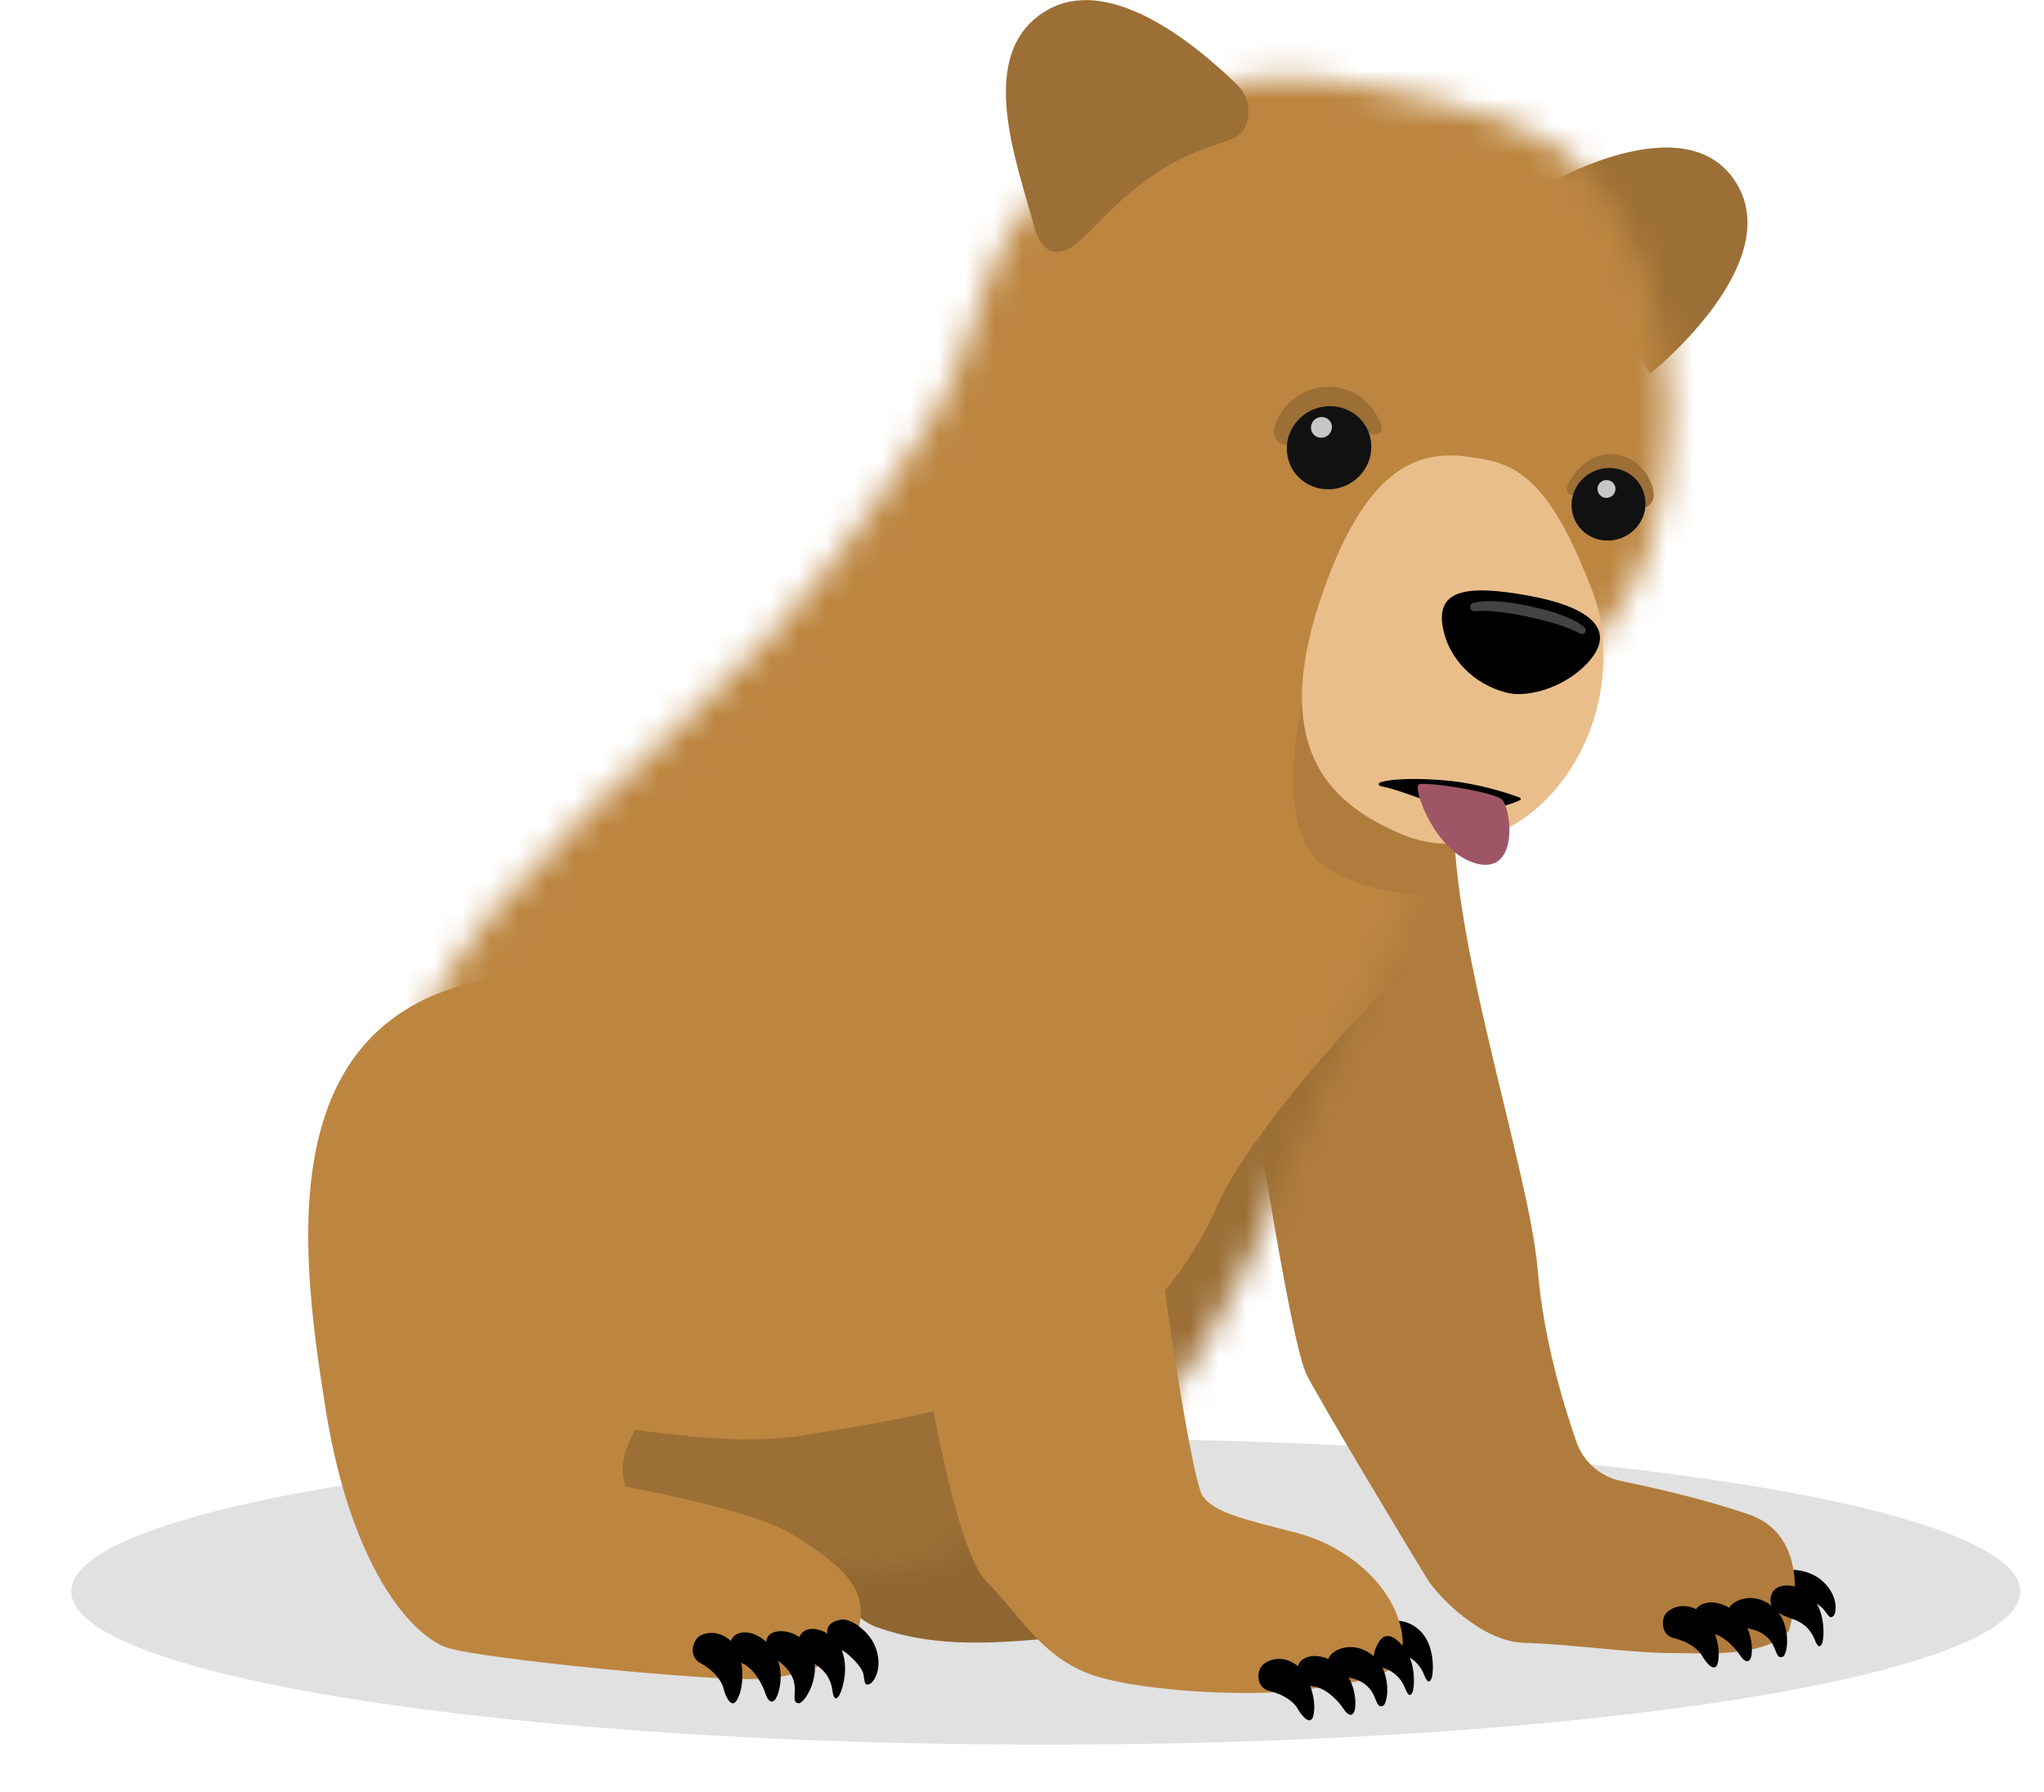 <svg width="73" height="64" viewBox="0 0 73 64" fill="none" xmlns="http://www.w3.org/2000/svg">
<g clip-path="url(#clip0)">
<path d="M49.345 58.147C49.536 57.755 50.347 57.792 50.807 58.345C51.261 58.897 51.199 59.799 51.117 59.971C51.034 60.143 50.946 60.039 50.858 59.815C50.771 59.596 50.58 59.257 50.089 59.09C49.795 58.991 49.056 58.746 49.345 58.147Z" fill="black"/>
<path fill-rule="evenodd" clip-rule="evenodd" d="M37.349 51.369C18.128 51.369 2.546 53.82 2.546 56.842C2.546 59.865 18.128 62.316 37.349 62.316C56.569 62.316 72.151 59.865 72.151 56.842C72.151 53.82 56.569 51.369 37.349 51.369Z" fill="black" fill-opacity="0.12"/>
<path d="M63.564 56.197C63.765 55.973 64.556 56.046 65.015 56.411C65.656 56.922 65.609 57.599 65.48 57.719C65.351 57.839 65.299 57.698 65.139 57.495C64.979 57.292 64.416 56.963 64.132 56.989C64.024 56.687 63.709 56.327 63.564 56.197Z" fill="black"/>
<g opacity="0.102">
<g opacity="0.102">
<path opacity="0.102" fill-rule="evenodd" clip-rule="evenodd" d="M40.549 52.339C22.627 52.339 8.093 54.701 8.093 57.609C8.093 60.523 22.622 62.879 40.549 62.879C58.471 62.879 73.005 60.518 73.005 57.609C73 54.701 58.471 52.339 40.549 52.339Z" fill="#715942"/>
</g>
</g>
<path fill-rule="evenodd" clip-rule="evenodd" d="M28.768 53.836C28.768 53.836 29.434 57.448 31.314 58.12C33.194 58.793 35.074 58.73 37.197 58.548C39.32 58.365 42.961 57.876 43.261 56.895C43.565 55.916 44.051 55.118 42.899 54.081C41.747 53.038 40.596 52.918 40.596 52.918L37.868 46.491L28.768 53.836Z" fill="#8F6631"/>
<path fill-rule="evenodd" clip-rule="evenodd" d="M44.614 38.167C44.614 38.167 46.07 47.961 46.675 49.123C47.279 50.286 50.574 55.759 50.982 56.411C51.39 57.057 52.94 58.642 54.437 58.678C55.935 58.715 58.321 59.043 59.654 59.043C60.986 59.043 63.011 59.21 63.889 58.256C63.889 58.256 64.927 54.941 62.443 54.086C60.893 53.554 59.06 53.137 57.898 52.897C57.154 52.746 56.545 52.209 56.297 51.49C55.822 50.129 55.119 47.773 54.923 45.391C54.618 41.716 51.586 32.964 51.958 28.508C52.33 24.051 50.259 23.759 49.019 23.968C47.78 24.176 44.066 31.067 44.614 38.167Z" fill="#B07C3D"/>
<path fill-rule="evenodd" clip-rule="evenodd" d="M55.124 6.657C55.124 6.657 60.222 3.612 62.014 6.542C63.807 9.471 58.926 13.355 58.926 13.355L55.124 6.657Z" fill="#9C6F36"/>
<mask id="mask0" mask-type="alpha" maskUnits="userSpaceOnUse" x="13" y="2" width="47" height="55">
<path d="M57.919 7.798C56.906 5.9 55.228 4.462 51.447 3.628C48.069 2.882 45.663 2.335 42.853 3.237C40.043 4.139 37.172 6.338 36.015 8.356C34.858 10.373 34.501 13.094 33.365 14.814C32.229 16.534 30.664 19.218 27.492 22.727C24.321 26.235 17.648 31.26 15.464 35.758C13.279 40.257 12.995 41.445 13.176 45.344C13.723 57.098 25.855 56.322 27.492 56.212C29.13 56.097 30.989 56.186 31.981 56.15C32.972 56.113 37.6 54.304 40.916 50.781C44.232 47.257 46.008 41.606 46.008 41.606C46.008 41.606 49.738 33.23 52.119 28.471C53.229 26.954 55.223 25.244 56.431 23.602C57.64 21.96 58.864 20.986 59.422 17.363C59.985 13.74 59.447 10.665 57.919 7.798Z" fill="white"/>
</mask>
<g mask="url(#mask0)">
<rect x="5.323" y="-5.333" width="71.479" height="75.429" fill="#BC8641"/>
<path fill-rule="evenodd" clip-rule="evenodd" d="M47.041 23.019C47.041 23.019 44.898 29.414 47.403 31.015C49.908 32.615 53.911 31.802 53.911 31.802L55.393 25.031L47.041 23.019Z" fill="#B07C3D"/>
<path fill-rule="evenodd" clip-rule="evenodd" d="M56.689 29.748C50.951 32.667 44.614 40.444 43.509 42.977C40.839 49.097 35.622 50.171 28.484 51.297C21.501 52.396 0 45.234 0 45.234L10.221 63.937L64.085 64C64.085 64 62.975 26.547 56.689 29.748Z" fill="#9C6F36"/>
</g>
<path fill-rule="evenodd" clip-rule="evenodd" d="M46.164 15.737C46.066 16.076 45.301 15.846 45.559 15.132C45.828 14.392 46.597 13.798 47.465 13.813C48.291 13.829 48.839 14.262 49.226 14.918C49.603 15.554 48.984 15.695 48.761 15.304C48.426 14.715 47.827 14.533 47.429 14.585C47.026 14.627 46.417 14.882 46.164 15.737Z" fill="#9C6F36"/>
<path fill-rule="evenodd" clip-rule="evenodd" d="M58.502 17.983C58.559 18.286 59.194 18.114 59.034 17.467C58.869 16.8 58.291 16.242 57.588 16.221C56.922 16.201 56.442 16.571 56.08 17.139C55.729 17.692 56.22 17.843 56.431 17.499C56.746 16.983 57.242 16.847 57.562 16.904C57.883 16.967 58.358 17.212 58.502 17.983Z" fill="#9C6F36"/>
<path fill-rule="evenodd" clip-rule="evenodd" d="M48.952 15.69C48.803 14.887 48.012 14.371 47.191 14.538C46.37 14.704 45.828 15.492 45.983 16.294C46.132 17.097 46.922 17.613 47.744 17.446C48.56 17.279 49.102 16.492 48.952 15.69Z" fill="#111111"/>
<path fill-rule="evenodd" clip-rule="evenodd" d="M58.745 17.749C58.611 17.045 57.924 16.597 57.206 16.743C56.488 16.889 56.018 17.577 56.147 18.275C56.282 18.979 56.968 19.427 57.686 19.281C58.404 19.135 58.88 18.447 58.745 17.749Z" fill="#111111"/>
<path fill-rule="evenodd" clip-rule="evenodd" d="M57.423 17.15C57.247 17.123 57.082 17.243 57.056 17.415C57.03 17.587 57.149 17.754 57.325 17.78C57.5 17.806 57.666 17.686 57.691 17.514C57.722 17.342 57.599 17.176 57.423 17.15Z" fill="#C7C7C7"/>
<path fill-rule="evenodd" clip-rule="evenodd" d="M47.279 14.902C47.078 14.861 46.876 14.986 46.83 15.189C46.783 15.387 46.907 15.585 47.108 15.627C47.31 15.669 47.511 15.544 47.558 15.34C47.609 15.142 47.48 14.944 47.279 14.902Z" fill="#C7C7C7"/>
<path d="M59.452 57.703C59.587 57.432 60.16 57.182 60.708 57.552C61.147 57.849 61.472 58.746 61.363 59.335C61.27 59.867 60.878 59.309 60.79 59.142C60.656 58.897 60.268 58.626 59.804 58.517C59.339 58.407 59.339 57.933 59.452 57.703Z" fill="black"/>
<path d="M60.553 57.51C60.682 57.271 61.116 57.104 61.668 57.375C62.268 57.667 62.593 58.344 62.567 58.991C62.547 59.455 62.319 59.392 62.154 59.137C61.994 58.881 61.55 58.386 61.075 58.324C60.599 58.261 60.382 57.834 60.553 57.51Z" fill="black"/>
<path d="M61.72 57.526C61.766 57.198 62.608 56.76 63.357 57.422C63.987 57.98 63.863 59.1 63.667 59.178C63.471 59.251 63.455 59.017 63.326 58.761C63.171 58.459 62.897 58.256 62.474 58.172C62.076 58.094 61.668 57.922 61.72 57.526Z" fill="black"/>
<path d="M63.295 56.89C63.486 56.499 64.297 56.536 64.757 57.088C65.211 57.641 65.149 58.542 65.067 58.715C64.984 58.887 64.896 58.782 64.808 58.558C64.721 58.339 64.529 58 64.039 57.834C63.75 57.735 63.006 57.49 63.295 56.89Z" fill="black"/>
<path fill-rule="evenodd" clip-rule="evenodd" d="M56.462 20.105C56.999 21.371 57.123 21.731 57.216 22.57C57.759 27.35 53.699 31.411 49.98 29.764C47.863 28.825 45.156 27.058 47.264 21.1C48.787 16.79 50.564 16.039 52.465 16.32C53.689 16.503 54.975 16.612 56.462 20.105Z" fill="#EABE8B"/>
<path fill-rule="evenodd" clip-rule="evenodd" d="M56.757 23.613C55.946 24.546 54.618 24.906 53.895 24.76C52.914 24.556 51.865 23.78 51.566 22.576C51.184 21.038 52.372 20.881 54.546 21.267C56.633 21.637 57.795 22.419 56.757 23.613Z" fill="black"/>
<path fill-rule="evenodd" clip-rule="evenodd" d="M54.582 22.033C53.813 21.866 53.157 21.788 52.666 21.83C52.49 21.846 52.444 21.585 52.614 21.538C53.079 21.408 53.792 21.47 54.66 21.658C55.527 21.846 56.204 22.085 56.571 22.393C56.71 22.508 56.581 22.716 56.426 22.628C56.002 22.388 55.352 22.2 54.582 22.033Z" fill="#434343"/>
<path fill-rule="evenodd" clip-rule="evenodd" d="M49.345 27.929C49.175 27.976 49.221 28.064 49.355 28.091C50.042 28.21 51.168 28.768 52.103 28.883C52.816 28.971 53.467 28.914 54.179 28.628C54.303 28.581 54.391 28.528 54.231 28.471C53.714 28.278 52.733 27.991 51.798 27.892C51.018 27.809 49.898 27.778 49.345 27.929Z" fill="black"/>
<path fill-rule="evenodd" clip-rule="evenodd" d="M44.072 4.931C44.691 4.649 44.789 3.617 44.185 3.028C42.481 1.365 39.532 -0.902 37.367 0.38C34.806 1.897 36.309 5.781 36.939 8.1C37.192 9.038 37.765 9.242 38.416 8.72C39.067 8.204 39.707 7.303 41.076 6.333C42.445 5.364 43.452 5.207 44.072 4.931Z" fill="#9C6F36"/>
<path fill-rule="evenodd" clip-rule="evenodd" d="M17.886 34.903C21.496 34.382 24.337 38.938 24.528 41.805C24.719 44.672 24.797 46.553 23.95 48.639C23.108 50.724 21.858 51.73 22.348 53.106C22.348 53.106 26.914 53.914 28.334 54.826C29.755 55.738 30.917 56.52 30.721 57.886C30.524 59.251 28.784 59.903 26.981 59.971C25.174 60.033 17.308 59.257 16.016 58.866C14.725 58.475 12.535 55.999 11.631 50.338C10.727 44.677 9.591 36.102 17.886 34.903Z" fill="#BC8641"/>
<path fill-rule="evenodd" clip-rule="evenodd" d="M31.635 36.207C31.635 36.207 32.058 45.084 32.849 47.591C32.849 47.591 34 55.243 35.214 56.468C36.428 57.693 37.218 59.22 39.036 59.835C40.854 60.445 44.981 60.633 46.799 60.325C48.617 60.018 50.316 60.018 50.073 58.365C49.831 56.713 48.193 55.243 46.313 54.753C44.433 54.263 43.416 54.049 42.961 53.45C42.507 52.85 40.988 42.545 41.112 41.138C41.231 39.73 41.205 36.905 40.735 32.412C40.255 27.866 32.218 26.24 31.635 36.207Z" fill="#BC8641"/>
<path d="M45.007 59.59C45.141 59.319 45.714 59.069 46.262 59.439C46.701 59.736 47.026 60.633 46.918 61.222C46.825 61.753 46.432 61.196 46.344 61.029C46.21 60.784 45.823 60.513 45.358 60.403C44.893 60.294 44.893 59.825 45.007 59.59Z" fill="black"/>
<path d="M46.391 59.423C46.52 59.184 46.953 59.017 47.506 59.288C48.105 59.58 48.431 60.258 48.405 60.904C48.384 61.368 48.157 61.305 47.992 61.05C47.832 60.794 47.387 60.299 46.912 60.237C46.442 60.174 46.22 59.747 46.391 59.423Z" fill="black"/>
<path d="M47.439 59.277C47.486 58.949 48.328 58.511 49.077 59.173C49.707 59.731 49.583 60.852 49.387 60.93C49.19 61.003 49.175 60.768 49.046 60.513C48.891 60.211 48.617 60.007 48.194 59.924C47.791 59.846 47.383 59.674 47.439 59.277Z" fill="black"/>
<path d="M49.19 58.746C49.381 58.355 49.675 58.277 50.13 58.829C50.584 59.382 50.523 60.283 50.44 60.455C50.357 60.627 50.269 60.523 50.182 60.299C50.094 60.08 49.903 59.741 49.412 59.575C49.123 59.475 48.901 59.345 49.19 58.746Z" fill="black"/>
<path d="M24.905 58.506C25.111 58.277 25.747 58.188 26.191 58.704C26.547 59.121 26.619 60.096 26.356 60.654C26.118 61.154 25.881 60.492 25.84 60.305C25.772 60.023 25.468 59.648 25.034 59.413C24.6 59.184 24.729 58.704 24.905 58.506Z" fill="black"/>
<path d="M26.201 58.454C26.392 58.251 26.867 58.209 27.343 58.626C27.859 59.085 27.994 59.84 27.792 60.476C27.647 60.93 27.436 60.805 27.343 60.508C27.25 60.211 26.95 59.596 26.496 59.403C26.052 59.21 25.943 58.72 26.201 58.454Z" fill="black"/>
<path d="M27.441 58.433C27.627 58.152 28.603 58.12 29.006 59.074C29.341 59.872 28.732 60.857 28.52 60.836C28.308 60.815 28.396 60.591 28.386 60.299C28.376 59.95 28.21 59.642 27.854 59.371C27.518 59.116 27.219 58.772 27.441 58.433Z" fill="black"/>
<path d="M28.634 58.334C28.923 57.99 29.723 58.235 30.038 58.897C30.353 59.559 30.069 60.445 29.945 60.596C29.822 60.747 29.759 60.617 29.729 60.377C29.698 60.138 29.589 59.752 29.14 59.46C28.876 59.288 28.195 58.855 28.634 58.334Z" fill="black"/>
<path d="M29.997 57.86C30.287 57.75 30.974 58.188 31.227 58.741C31.578 59.512 31.221 60.106 31.041 60.158C30.86 60.211 30.886 60.054 30.834 59.788C30.782 59.523 30.266 59.012 29.992 58.897C29.44 58.537 29.352 57.974 29.997 57.86Z" fill="black"/>
<path fill-rule="evenodd" clip-rule="evenodd" d="M50.667 28.023C50.455 28.153 51.251 30.467 52.743 30.848C54.231 31.228 53.993 28.956 53.652 28.565C53.415 28.299 50.879 27.892 50.667 28.023Z" fill="#9E5666"/>
</g>
<defs>
<clipPath id="clip0">
<rect width="73" height="64" fill="white"/>
</clipPath>
</defs>
</svg>
